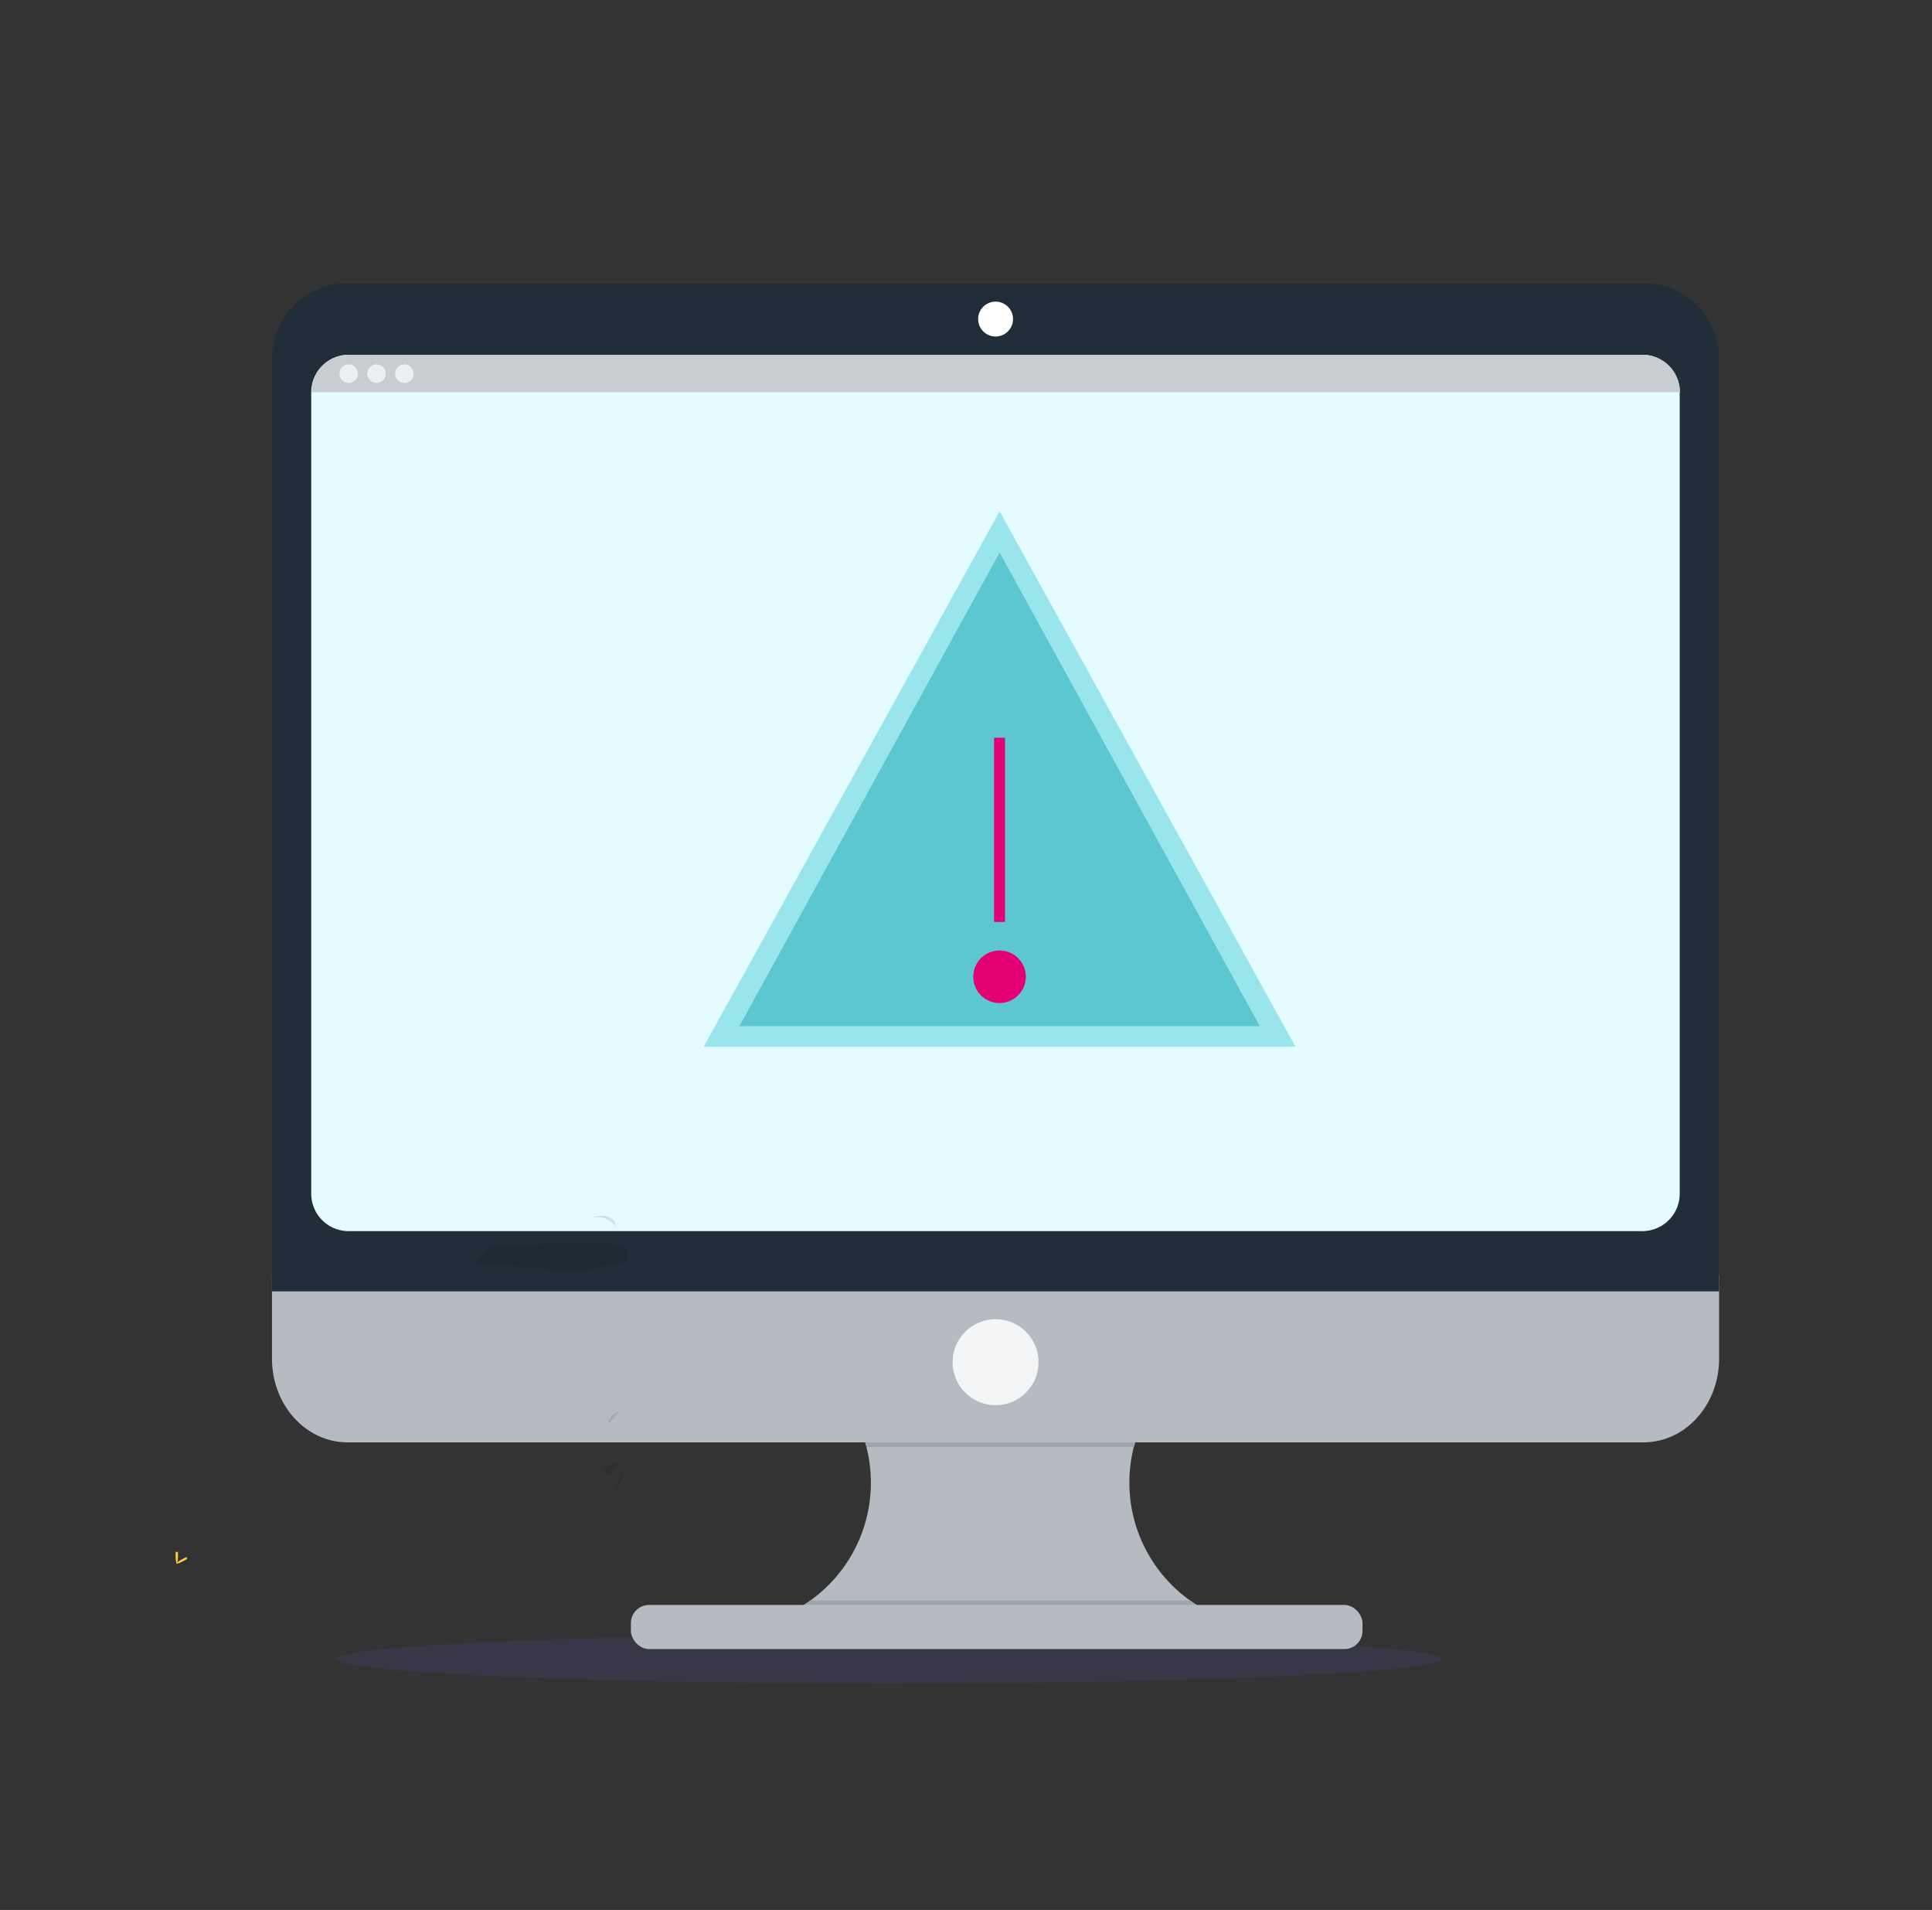 <svg id="Layer_1" data-name="Layer 1" xmlns="http://www.w3.org/2000/svg" viewBox="0 0 258 255"><rect x="0" y="0" width="258" height="255" fill="#333333" stroke="none"/><defs><style>.cls-1{fill:#6c63ff;}.cls-1,.cls-10{opacity:0.1;}.cls-1,.cls-10,.cls-3{isolation:isolate;}.cls-2{fill:#b6bbc1;}.cls-3{fill:#9ea6ad;}.cls-4{fill:#212d38;}.cls-5{fill:#e4fcff;}.cls-6{fill:#fff;}.cls-7{fill:#f4f5f6;}.cls-8{fill:#c8cdd1;}.cls-9{fill:#ededf4;}.cls-11{fill:#ffd037;}.cls-12{fill:#98e5ec;}.cls-13{fill:#5cc7d0;}.cls-14{fill:#e30072;}</style></defs><ellipse class="cls-1" cx="118.74" cy="221.49" rx="73.77" ry="3.29"/><path class="cls-2" d="M162.52,215.7v2H103.69v-1.61A19.34,19.34,0,0,0,105,180.37h57.1a19.33,19.33,0,0,0,.4,35.33Z"/><path class="cls-3" d="M162.12,180.37a19.37,19.37,0,0,0-10.69,12.82H115.71A19.37,19.37,0,0,0,105,180.37Z"/><path class="cls-2" d="M36.32,170.24V181.4c0,6.17,4.51,11.17,10.08,11.17H219.49c5.57,0,10.08-5,10.08-11.17V170.24Z"/><path class="cls-3" d="M162.52,215.7v2H103.69v-1.61a19.24,19.24,0,0,0,4.54-2.42h50.68A19.15,19.15,0,0,0,162.52,215.7Z"/><rect class="cls-2" x="84.25" y="214.28" width="97.7" height="5.89" rx="2.42"/><path class="cls-4" d="M229.57,47.87a10.07,10.07,0,0,0-10.08-10.06H46.41A10.07,10.07,0,0,0,36.32,47.87V172.41H229.57Z"/><path class="cls-5" d="M224.31,52.37v107a5,5,0,0,1-5,5H46.56a5,5,0,0,1-5-5h0v-107a5,5,0,0,1,5-5H219.33a5,5,0,0,1,5,5Z"/><circle class="cls-6" cx="132.95" cy="42.6" r="2.33"/><circle class="cls-7" cx="132.95" cy="181.87" r="5.74"/><path class="cls-8" d="M224.31,52.37H41.6a5,5,0,0,1,5-5H219.33a5,5,0,0,1,5,4.94Z"/><circle class="cls-9" cx="46.56" cy="49.89" r="1.24"/><circle class="cls-9" cx="50.29" cy="49.89" r="1.24"/><circle class="cls-9" cx="54.01" cy="49.89" r="1.24"/><path class="cls-10" d="M83.93,168.4c-1.07.26-7,1.55-9.22,1.23-2.46-.37-7.26-.6-7.26-.6a14.39,14.39,0,0,1-4-.26v-.18l1.74-2.08s16.83-1.27,18.1,0A3.4,3.4,0,0,1,83.93,168.4Z"/><path class="cls-10" d="M79,162.53s3-1,3.25,1.32C82.2,163.85,81.63,162.26,79,162.53Z"/><path class="cls-10" d="M82.65,188.38s-1.39.87-1.43,1.37.71-.36.71-.36Z"/><path class="cls-10" d="M83.2,195a2.83,2.83,0,0,1-1.71.67c-1,.05-.95,1.4-.27,1A17.22,17.22,0,0,0,83.2,195Z"/><path class="cls-10" d="M83.46,195.9s-.66,3.27-1.21,2.64"/><path class="cls-11" d="M23.77,207.57c0,.64-.07,1.16-.16,1.16s-.16-.51-.16-1.16.09-.34.18-.34S23.77,206.92,23.77,207.57Z"/><path class="cls-11" d="M24.66,208.33c-.56.31-1.06.5-1.1.42s.38-.39,1-.7.34-.08.38,0S25.23,208,24.66,208.33Z"/><polygon class="cls-12" points="133.49 68.27 93.97 139.75 173 139.75 133.49 68.27"/><polygon class="cls-13" points="133.49 73.77 98.74 137 168.23 137 133.49 73.77"/><circle class="cls-14" cx="133.48" cy="130.41" r="3.51"/><rect class="cls-14" x="132.75" y="98.5" width="1.46" height="24.59"/></svg>